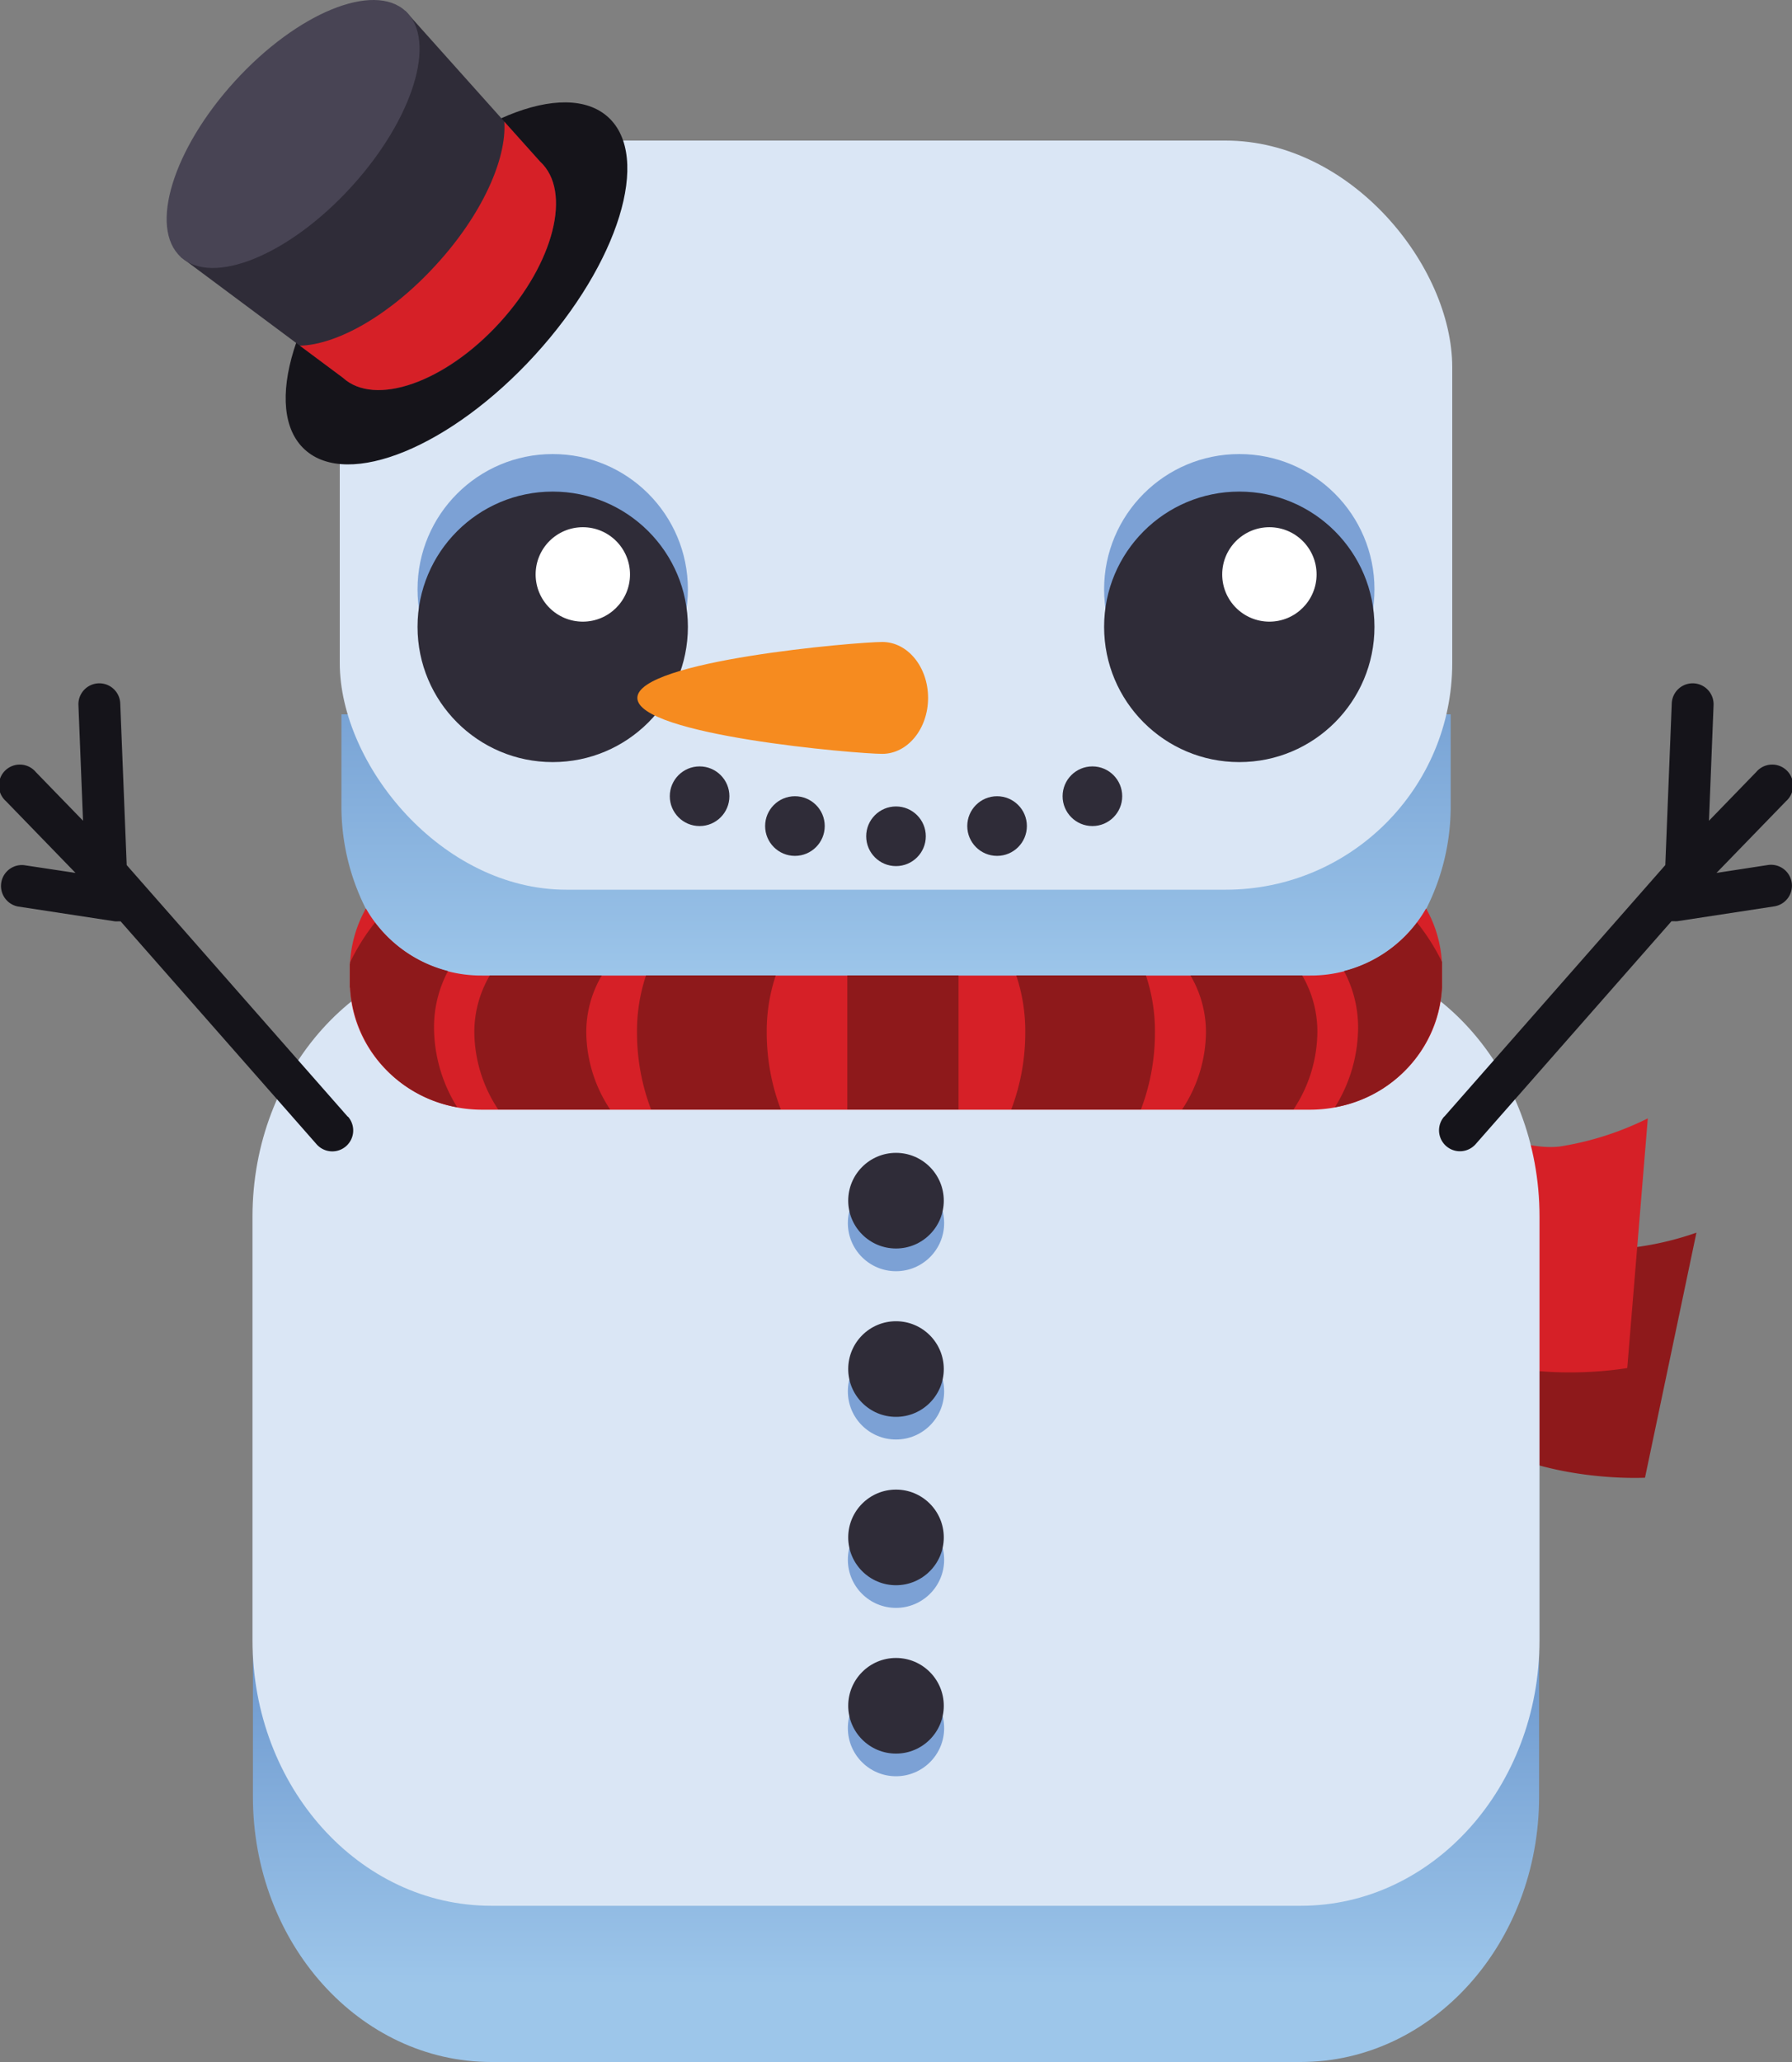 <svg id="Layer_1" data-name="Layer 1" xmlns="http://www.w3.org/2000/svg" xmlns:xlink="http://www.w3.org/1999/xlink" viewBox="0 0 300 345"><rect x="0" y="0" width="300" height="345" fill="#808080" stroke="none"/><defs><style>.cls-1{fill:#8e191b;}.cls-2{fill:#d62027;}.cls-3{fill:url(#linear-gradient);}.cls-4{fill:#dae6f5;}.cls-5{fill:url(#linear-gradient-2);}.cls-6{fill:#7ca1d5;}.cls-7{fill:#2f2c38;}.cls-8{fill:#f68b1f;}.cls-9{fill:#fff;}.cls-10{fill:#15141a;}.cls-11{fill:#484454;}</style><linearGradient id="linear-gradient" x1="150" y1="332.23" x2="150" y2="176.52" gradientUnits="userSpaceOnUse"><stop offset="0" stop-color="#9dc6ea"/><stop offset="0.69" stop-color="#416eb5"/></linearGradient><linearGradient id="linear-gradient-2" x1="150" y1="163.95" x2="150" y2="42.92" gradientUnits="userSpaceOnUse"><stop offset="0" stop-color="#9dc6ea"/><stop offset="0.94" stop-color="#416eb5"/></linearGradient></defs><title>blook_snowman</title><path class="cls-1" d="M250.49,201.32s10.87,7.76,18.34,7.76A50.74,50.74,0,0,0,284,206.24l-8.61,41s-29.88,1.67-38.49-18"/><path class="cls-2" d="M242,186.4s11.75,6.35,19.16,5.42a50.75,50.75,0,0,0,14.7-4.7l-3.44,41.77s-29.44,5.37-40.42-13"/><path class="cls-3" d="M217.74,345H82.26c-22.05,0-39.92-19.88-39.92-44.41V276.43H257.66v24.16C257.66,325.12,239.79,345,217.74,345Z"/><path class="cls-4" d="M217.79,159.15H82.21c-22.06,0-39.94,19.88-39.94,44.41v70.88c0,24.53,17.88,44.42,39.94,44.42H217.79c22.06,0,39.94-19.89,39.94-44.42V203.56C257.73,179,239.85,159.15,217.79,159.15Z"/><path class="cls-5" d="M205,172.82H95a37.89,37.89,0,0,1-37.84-37.94V119.52H242.86v15.36A37.89,37.89,0,0,1,205,172.82Z"/><rect class="cls-4" x="56.88" y="23.52" width="186.24" height="125.34" rx="37.94"/><circle class="cls-6" cx="207.47" cy="98.6" r="22.63"/><circle class="cls-6" cx="92.53" cy="98.6" r="22.63"/><circle class="cls-7" cx="207.47" cy="104.88" r="22.63"/><circle class="cls-7" cx="92.53" cy="104.88" r="22.63"/><path class="cls-8" d="M155.37,116.77c0,5.17-3.43,9.36-7.67,9.36s-41-3.11-41-9.36,36.74-9.36,41-9.36S155.37,111.6,155.37,116.77Z"/><circle class="cls-7" cx="150" cy="139.92" r="4.99"/><circle class="cls-7" cx="166.92" cy="138.21" r="4.99"/><circle class="cls-7" cx="182.88" cy="133.22" r="4.99"/><circle class="cls-7" cx="133.08" cy="138.21" r="4.99"/><circle class="cls-7" cx="117.12" cy="133.22" r="4.99"/><circle class="cls-9" cx="212.51" cy="96.11" r="7.9"/><circle class="cls-9" cx="97.57" cy="96.11" r="7.9"/><ellipse class="cls-10" cx="76.43" cy="47.42" rx="37.66" ry="17.78" transform="translate(-10.14 71.85) rotate(-47.58)"/><path class="cls-7" d="M90.43,27.05c5.37,4.9,2.32,17-6.8,27S62.76,68.1,57.4,63.2L30.26,43,67.87,1.84Z"/><ellipse class="cls-11" cx="49.07" cy="22.42" rx="27.88" ry="13.16" transform="translate(-0.58 43.52) rotate(-47.58)"/><path class="cls-2" d="M73,44.31C65.41,52.64,56.52,57.68,50.2,57.84l7.2,5.36c5.36,4.9,17.1.78,26.23-9.2s12.17-22,6.8-26.95l-6-6.69C84.85,26.67,80.64,36,73,44.31Z"/><path class="cls-10" d="M58.21,186.83l-37-42.09-1.08-27.05a3.5,3.5,0,1,0-7,.28l.77,19.35L6,129.18a3.5,3.5,0,1,0-5,4.87l11.64,12L4,144.75A3.5,3.5,0,0,0,3,151.67l16.23,2.48a3.27,3.27,0,0,0,.54,0,3,3,0,0,0,.42,0L53,191.45a3.5,3.5,0,1,0,5.26-4.62Z"/><path class="cls-10" d="M241.79,186.83l37-42.09,1.08-27.05a3.5,3.5,0,1,1,7,.28l-.77,19.35,7.9-8.14a3.5,3.5,0,1,1,5,4.87l-11.64,12,8.6-1.32a3.5,3.5,0,0,1,1.06,6.92l-16.23,2.48a3.27,3.27,0,0,1-.54,0,3,3,0,0,1-.42,0l-32.79,37.3a3.5,3.5,0,1,1-5.26-4.62Z"/><path class="cls-2" d="M238.74,152a22.22,22.22,0,0,1-19.47,11.22H80.73A22.22,22.22,0,0,1,61.26,152a20.65,20.65,0,0,0-2.66,9.23h-.05v4h.05c.5,11.36,10.2,20.44,22.13,20.44H219.27c11.93,0,21.63-9.08,22.13-20.44h0v-4h0A20.65,20.65,0,0,0,238.74,152Z"/><path class="cls-1" d="M102.15,185.64a23.67,23.67,0,0,1-4-12.82,18.61,18.61,0,0,1,2.6-9.62H82a18.61,18.61,0,0,0-2.59,9.62,23.68,23.68,0,0,0,4,12.82Z"/><path class="cls-1" d="M76.54,185.25a25.35,25.35,0,0,1-3.88-13.16A20,20,0,0,1,75,162.47a22.17,22.17,0,0,1-12.22-8.11A34.56,34.56,0,0,0,58.62,161a2.28,2.28,0,0,0,0,.26h-.05v4h.05A21.62,21.62,0,0,0,76.54,185.25Z"/><path class="cls-1" d="M225,162.47a20,20,0,0,1,2.36,9.62,25.35,25.35,0,0,1-3.88,13.16A21.62,21.62,0,0,0,241.4,165.2h0v-4h0a2.28,2.28,0,0,0,0-.26,34.56,34.56,0,0,0-4.18-6.59A22.17,22.17,0,0,1,225,162.47Z"/><path class="cls-1" d="M128.36,172.82a29.39,29.39,0,0,1,1.51-9.62H108.15a29.39,29.39,0,0,0-1.51,9.62A36.11,36.11,0,0,0,109,185.64h21.72A36.11,36.11,0,0,1,128.36,172.82Z"/><path class="cls-1" d="M216.54,185.64a23.68,23.68,0,0,0,4-12.82A18.61,18.61,0,0,0,218,163.2H199.29a18.61,18.61,0,0,1,2.6,9.62,23.67,23.67,0,0,1-4,12.82Z"/><path class="cls-1" d="M191,185.64a36.11,36.11,0,0,0,2.35-12.82,29.39,29.39,0,0,0-1.51-9.62H170.13a29.39,29.39,0,0,1,1.51,9.62,36.11,36.11,0,0,1-2.35,12.82Z"/><path class="cls-1" d="M160.47,172.82V163.2H141.85v22.44h18.62Z"/><circle class="cls-6" cx="150" cy="204.63" r="8.06"/><circle class="cls-7" cx="150" cy="200.89" r="8"/><circle class="cls-6" cx="150" cy="232.79" r="8.06"/><circle class="cls-7" cx="150" cy="229.06" r="8"/><circle class="cls-6" cx="150" cy="260.96" r="8.06"/><circle class="cls-7" cx="150" cy="257.23" r="8"/><circle class="cls-6" cx="150" cy="289.13" r="8.06"/><circle class="cls-7" cx="150" cy="285.4" r="8"/></svg>